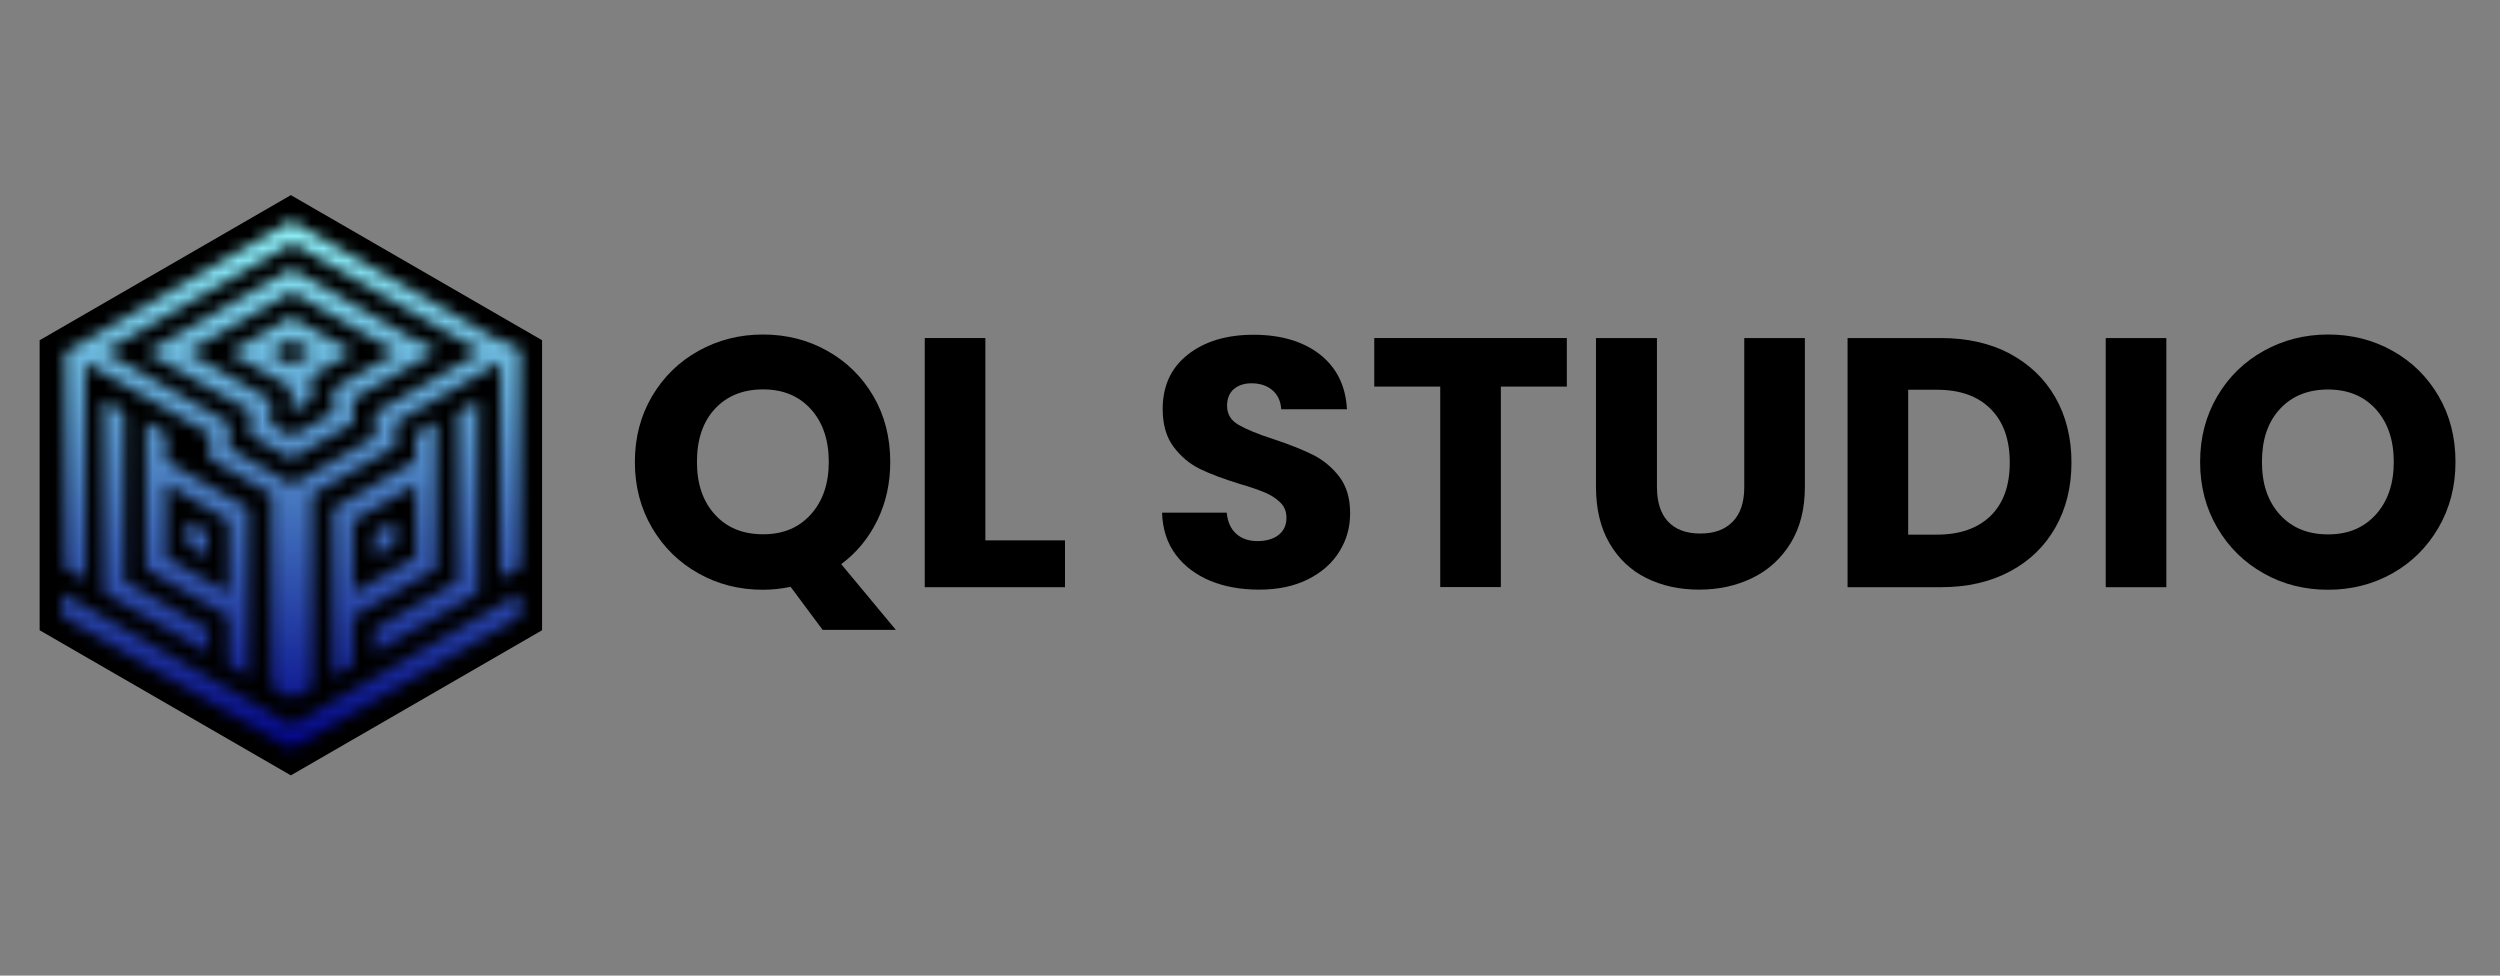 <svg xmlns="http://www.w3.org/2000/svg" xmlns:xlink="http://www.w3.org/1999/xlink" id="uuid-3e0b8a57-f31e-439b-94ff-ea545406ca04" viewBox="0 0 205 80"><rect x="0" y="0" width="205" height="80" fill="#808080" stroke="none"/><defs><mask id="uuid-9e557288-d803-4c10-9cac-105a348373f1" x="4.02" y="16.86" width="39.97" height="45.36" maskUnits="userSpaceOnUse"><g id="uuid-853dafa1-3d39-4b78-84c5-494f4c9f877c"><g id="uuid-542719de-9511-4c70-8764-7376c4fb0420"><g id="uuid-d9111884-183d-4247-923b-237d3388d538"><polygon points="15.4 44.68 17.02 45.61 17.02 43.69 15.36 42.72 15.35 42.73 15.35 44.64 15.36 44.65 15.4 44.68" style="fill:#fff;"></polygon><polygon points="40.96 49.62 40.96 49.63 40.94 49.64 40.92 49.65 39.95 50.21 39.29 50.6 39.26 50.61 39.25 50.61 38.06 51.3 37.59 51.57 37.57 51.59 37.55 51.6 37.54 51.6 37.51 51.62 37.27 51.76 35.86 52.58 35.84 52.58 35.84 52.58 34.14 53.57 34.13 53.57 34.12 53.57 33.31 54.05 32.47 54.53 32.44 54.55 32.39 54.57 32.38 54.59 31.93 54.84 29.01 56.53 28.98 56.54 28.53 56.8 27.35 57.48 27.31 57.51 23.94 59.46 9.12 50.95 8.52 50.61 8.48 50.58 6.81 49.62 6.78 49.6 5.11 48.64 5.11 50.56 6.78 51.52 6.81 51.54 8.48 52.5 8.52 52.53 9.12 52.88 11.14 54.04 11.9 54.48 11.9 54.48 11.96 54.51 11.99 54.53 12.61 54.9 14.39 55.92 15.31 56.45 15.33 56.46 15.36 56.47 15.4 56.5 16.67 57.23 17.03 57.44 17.06 57.46 20.22 59.28 20.43 59.4 20.43 59.4 20.48 59.43 20.5 59.45 20.52 59.46 20.79 59.61 23.89 61.4 25.56 60.44 25.59 60.42 27.31 59.43 28.68 58.64 29.78 58.01 30.68 57.49 30.72 57.46 31.19 57.19 32.43 56.47 34.09 55.52 37.55 53.52 39.21 52.56 42.63 50.59 42.63 48.67 40.98 49.61 40.96 49.62" style="fill:#fff;"></polygon><polygon points="32.38 44.68 32.38 42.75 30.77 43.69 30.72 43.71 30.71 43.71 30.71 45.63 30.72 45.64 32.38 44.68" style="fill:#fff;"></polygon><path d="m34.14,27.94h0l-6.64-3.84-.19-.11h0l-.04-.02h0l-.13-.07-1.58-.91h0l-.4-.23h0l-1.26-.72h0l-.04.03-1.62.93-.04.02h0l-.04.02-1.62.93-.04.02h0l-.04.03-1.62.93-.04.02h0l-.04.03-1.62.93-.04.02h0l-.04.03-1.62.93-.04.02h0l-.04.03-1.62.93-.04.02h0l-.04.03-1.62.93,1.62.93.04.02h0l.04.03,1.62.93.04.02h0l.04.03,1.62.93.04.02h0l.04.03,1.62.89.04.02h0l.04.03,1.62.93.04.02v1.97h0l.04.03,1.62.93.04.02h0l.04.03,1.62.93.04.02h0l.95-.55.75-.44h0l1.1-.64.61-.35h0l1.66-.95v-1.99l2-1.15,1.46-.84h0l1.66-.95h0l.04-.03h0l1.66-.97h0l-1.66-.96h0v.08Zm-1.71.98h0l-.04.03-1.62.93-.04.02h0l-.04.03-1.62.93-.04.02h0l-.04.03-1.62.93-.04.02h0v1.96l-.04.02-1.62.93-.04.02h0l-.04.03-1.62.93-.04.02h0l-.1-.06-1.54-.9-.1-.06v-1.97l-1.34-.77-2.08-1.2h0l-1.66-.96h0l-.04-.02h0l-1.66-.95-.04-.02,6.87-3.95h0l1.63-.94.07-.04h0l.04.03,1.62.93.04.02h0l.04.03,1.62.93.04.02h0l.04.03,1.62.93.04.02h0l.04.03,1.62.93.04.02h0l.04.03,1.62.93.04.02h0v.07Z" style="fill:#fff;"></path><path d="m27.4,27.99l-.1-.05h0c-.15-.09-.45-.26-.77-.44l-.94-.54h0c-.06-.03-.09-.05-.1-.05l-1.61-.93h0l-.04.03-1.62.93-.04.02h0l-.04.03-1.62.93-.04.02h0l-.04.03-1.62.93,1.62.93.04.02h0l.04.03,1.62.93.04.02h0l.04.03,1.62.93.04.02v1.97h0l1.66-.95v-1.97l.04-.03h0l1.66-.95h0l.04-.03h0l.05-.03,1.6-.97h0l-1.57-.91h0v.04Zm-1.82.94h-.03s-1.62.95-1.62.95l-.04.02h0l-.21-.13-1.49-.86-.04-.03.13-.07,1.46-.84.18-.09.04.02,1.62.93.04.02.04.02-.04.03h-.01Z" style="fill:#fff;"></path><polygon points="8.53 32.87 8.52 32.87 8.52 34.74 8.52 34.85 8.52 36.72 8.52 36.81 8.52 38.68 8.52 38.79 8.52 40.66 8.52 40.76 8.52 42.63 8.52 42.73 8.52 44.6 8.52 44.7 8.52 46.57 8.52 46.67 8.52 48.59 8.53 48.59 8.57 48.61 9.77 49.31 10.23 49.58 10.23 49.58 10.28 49.61 11.48 50.29 11.93 50.56 11.94 50.57 11.99 50.59 13.18 51.28 13.64 51.54 13.65 51.55 13.67 51.56 15.35 52.53 15.36 52.53 15.4 52.56 16.6 53.25 17.06 53.51 17.06 51.64 17.06 51.6 17.06 51.59 16.99 51.55 15.36 50.61 15.36 50.61 13.85 49.74 13.65 49.62 13.65 49.62 12.22 48.8 11.94 48.64 11.94 48.64 10.57 47.85 10.23 47.65 10.23 47.65 10.19 47.62 10.19 33.83 8.53 32.87" style="fill:#fff;"></polygon><path d="m41.13,28.04h0l-.16-.1h0l-.98-.56-.73-.42h0l-.41-.24-1.29-.75h0l-1.06-.61-.65-.38h0l-.61-.35-1.09-.63h0l-.17-.1-1.42-.81-.09-.05-.04-.02-2.86-1.65-.55-.32h0l-.04-.02-1.52-.87h0l-.08-.04-.06-.04h0l-.04-.03h0l-1.69-.97h-.02s-.21-.14-.21-.14h0l-1.46-.84h-.02s-1.57.92-1.57.92l-.04.02h0l-.04.02h0l-.04.03-1.57.91-.04.02h0l-.04.02h0l-.04.03-1.58.89-.04.02-.04.02h0l-.04.03-1.57.91-.04.02-.04.02h0l-.04.03-1.58.92-.04.02-.04.02h0s-.04.04-.04.04l-1.57.91-.04.02-.04.02h0l-.04.03-1.57.92-.04.02-.04.02h0l-.04.03-1.58.92-.04.02-.04.02h0l-.04.03-1.57.91-.04.02-.04.02h0l-.04.03-1.57.91-.04.02-.04.02-.04.02-1.57.91-.04.02-.04.02v17.69l1.66.96v-17.79l.04.02.04.02.04.02,1.58.91.04.02.04.02.04.02,1.57.91.04.02.04.02.04.02,1.57.91.04.02.04.02.04.02,1.57.91.04.02.04.02.04.02,1.57.91.04.02.04.02.04.02,1.57.91.04.02v2.03l.51.28,1.15.67.04.02h0l.04.03,1.62.93.04.02h0l.04.03,1.62.93.04.02v15.77h0l.04.03,1.62.93.04.02h0l1.66-.95v-15.79l.15-.09,5.02-2.89h0l1.66-.95v-1.97l.13-.07h0l1.57-.91h0l.04-.03h0l1.66-.95h0l5.17-2.99v17.72h0l1.66-.95v-17.75l-1.49-.86h0l-.02.1Zm-1.87.89h0l-.03.02h-.01l-1.62.95-.04.02h0l-.04.03-1.62.93-.04.02h0l-.04.03-1.62.93-.04.02h0l-.04.03-1.62.93-.04.02h0l-.04.03-1.62.93-.04.02h0v1.98l-.04.02-1.62.93-.04.02h0l-.04.03-1.62.93-.04.02h0l-.04.03-1.62.93-.04.02h0l-.04.03-1.62.93-.04.02-1.53-.88-.18-.1h0l-.81-.47-.89-.52h0l-.09-.05h0s0,0,0,0l-1.52-.88-.14-.08v-1.97h0v-.07l-6.82-3.93h0l-1.66-.96h0l-.04-.02h0l-1.66-.95-.03-.02,5.34-3.09,1.47-.85h0l.09-.05h0l1.62-.93h0l.09-.05h0l1.62-.93h0l3.89-2.25,1.06-.61h0l.18-.1h0l.05-.03,3.07,1.78.3.17.04.02h0l.04.03,1.62.93.04.02h0l.04.03,1.62.93.04.02h0l.04.03,1.62.93.04.02h0l.04.03,1.62.93.04.02h0l.04.03,1.62.93.04.02h0l.04.03,1.62.93.04.02h0l.04.03,1.62.93.04.02h.01s-.01.01-.01.01h0s-.01.1-.01.1Z" style="fill:#fff;"></path><polygon points="32.38 50.61 32.34 50.63 32.34 50.63 30.74 51.56 30.74 51.56 30.71 51.57 30.71 51.57 30.68 51.59 30.68 51.6 30.68 51.6 30.68 53.46 30.68 53.51 30.68 53.55 30.79 53.49 32.12 52.71 32.43 52.53 32.43 52.53 33.66 51.82 34.14 51.55 34.14 51.55 35.21 50.93 35.84 50.56 35.84 50.57 36.76 50.03 37.55 49.58 37.55 49.58 39.21 48.61 39.21 48.59 39.21 46.67 39.21 46.57 39.21 44.7 39.21 44.6 39.21 42.73 39.21 42.63 39.21 40.76 39.21 40.66 39.21 38.79 39.21 38.68 39.21 36.81 39.21 36.72 39.21 34.85 39.21 34.74 39.21 32.89 39.21 32.87 39.21 32.87 37.54 33.83 37.54 33.86 37.54 35.77 37.54 35.83 37.54 37.74 37.54 37.8 37.54 39.72 37.54 39.78 37.54 41.69 37.54 41.74 37.54 43.66 37.54 43.71 37.54 45.63 37.54 45.68 37.54 47.6 37.54 47.62 32.38 50.61 32.38 50.61" style="fill:#fff;"></polygon><path d="m30.71,39.74h0l-1.22.7-.49.28h0l-1.71.98v13.77h0s1.66-.95,1.66-.95h0v-3.94l.08-.05,4.75-2.74.28-.16h0l1.69-.98h.02v-12.1l-1.71,1.06v2.17l-2.39,1.38-.98.56h.01Zm3.38,7.84h0Zm0-7.83v5.93h0l-1.03.59-3.56,2.03-.52.3v-5.89l.31-.18,3.86-2.24.95-.55h0Z" style="fill:#fff;"></path><path d="m11.94,34.57v2.25h0v9.81l.51.3,1.15.67.04.02h0l.04.03,1.61.93.04.02h0l.04.03,1.62.93.04.02h0l.04.03,1.62.94.04.02v3.95h.04s1.62.95,1.62.95v-13.78l-1.66-.95h0l-.04-.02-1.66-.96-.04-.02h0l-1.66-.96h0l-.04-.02h0l-1.54-.89-.12-.07v-2.19l-1.7-1.04h0Zm1.71,5.1l.04.02.04.02h.02s2.11,1.28,2.11,1.28h.02s.27.17.27.17l.18.11,2.42,1.45h0v5.9l-4.09-2.34-1.01-.58h-.02v-6.02h0Z" style="fill:#fff;"></path></g></g></g></mask><linearGradient id="uuid-de7c48df-7246-411e-8fd6-13a5e9d37073" x1="24" y1="5762.93" x2="24" y2="5808.28" gradientTransform="translate(0 -5746.07)" gradientUnits="userSpaceOnUse"><stop offset="0" stop-color="#94fdff"></stop><stop offset="1" stop-color="#000086"></stop></linearGradient></defs><polygon points="23.85 63.58 44.45 51.68 44.45 27.9 23.85 16 3.25 27.9 3.25 51.68 23.85 63.58"></polygon><g style="mask:url(#uuid-9e557288-d803-4c10-9cac-105a348373f1);"><rect x="4.02" y="16.86" width="39.97" height="45.36" style="fill:url(#uuid-de7c48df-7246-411e-8fd6-13a5e9d37073);"></rect></g><path d="m67.45,51.64l-2.62-3.52c-.78.16-1.53.24-2.27.24-1.92,0-3.68-.44-5.28-1.34-1.6-.89-2.87-2.14-3.81-3.74-.94-1.6-1.41-3.4-1.41-5.4s.47-3.79,1.41-5.39c.94-1.59,2.21-2.83,3.81-3.72,1.6-.89,3.36-1.34,5.28-1.34s3.68.44,5.28,1.34,2.86,2.14,3.78,3.72,1.38,3.38,1.38,5.39c0,1.74-.35,3.34-1.06,4.79s-1.69,2.65-2.96,3.59l4.48,5.39h-6.02Zm-8.83-9.45c.98,1.08,2.29,1.62,3.95,1.62s2.93-.54,3.92-1.63c.98-1.09,1.47-2.52,1.47-4.31s-.49-3.24-1.47-4.32c-.98-1.08-2.28-1.62-3.92-1.62s-2.96.53-3.95,1.6c-.98,1.06-1.47,2.51-1.47,4.34s.49,3.24,1.47,4.32Z"></path><path d="m80.81,44.31h6.52v3.84h-11.5v-20.43h4.97v16.59h0Z"></path><path d="m99.25,47.63c-1.18-.49-2.13-1.2-2.84-2.15-.71-.95-1.08-2.1-1.12-3.44h5.3c.07.75.34,1.34.78,1.73.44.4,1.03.6,1.74.6s1.32-.17,1.74-.51c.43-.34.64-.81.64-1.41,0-.5-.17-.92-.51-1.25-.34-.33-.75-.6-1.25-.81-.5-.21-1.2-.46-2.11-.72-1.32-.41-2.39-.81-3.23-1.22s-1.55-1.01-2.15-1.8c-.6-.8-.9-1.83-.9-3.11,0-1.9.69-3.39,2.07-4.47,1.37-1.08,3.17-1.62,5.39-1.62s4.06.54,5.44,1.62c1.37,1.08,2.11,2.58,2.21,4.49h-5.39c-.04-.66-.28-1.18-.72-1.56-.44-.38-1.02-.57-1.71-.57-.6,0-1.09.16-1.46.48s-.55.78-.55,1.38c0,.66.31,1.18.93,1.54s1.59.77,2.91,1.19c1.32.44,2.39.87,3.21,1.28s1.54,1,2.14,1.77c.6.78.9,1.77.9,3s-.3,2.22-.89,3.17c-.59.95-1.45,1.71-2.58,2.27-1.12.56-2.45.84-3.98.84s-2.83-.24-4.01-.72h0Z"></path><path d="m128.48,27.72v3.98h-5.41v16.44h-4.97v-16.44h-5.41v-3.98h15.8,0Z"></path><path d="m135.87,27.72v12.22c0,1.22.3,2.17.9,2.82s1.49.99,2.65.99,2.05-.33,2.68-.99.93-1.6.93-2.82v-12.22h4.97v12.19c0,1.83-.39,3.36-1.17,4.63-.78,1.26-1.82,2.21-3.13,2.85-1.31.64-2.77.96-4.38.96s-3.05-.32-4.32-.95-2.28-1.58-3.02-2.85-1.11-2.82-1.11-4.64v-12.19h5Z"></path><path d="m164.8,29c1.61.86,2.86,2.05,3.74,3.59.88,1.54,1.32,3.33,1.32,5.34s-.44,3.78-1.32,5.33c-.88,1.55-2.14,2.76-3.75,3.61-1.62.86-3.5,1.28-5.63,1.28h-7.66v-20.43h7.66c2.15,0,4.04.43,5.65,1.28h0Zm-1.57,13.3c1.05-1.03,1.57-2.48,1.57-4.37s-.52-3.35-1.57-4.4-2.51-1.57-4.4-1.57h-2.36v11.88h2.36c1.88,0,3.35-.52,4.4-1.54h0Z"></path><path d="m177.64,27.72v20.43h-4.97v-20.43s4.97,0,4.97,0Z"></path><path d="m185.63,47.02c-1.6-.89-2.87-2.14-3.81-3.74s-1.41-3.4-1.41-5.4.47-3.79,1.41-5.39,2.21-2.83,3.81-3.72c1.6-.89,3.36-1.34,5.28-1.34s3.68.44,5.28,1.34c1.6.89,2.86,2.14,3.78,3.72s1.38,3.38,1.38,5.39-.47,3.8-1.4,5.4-2.2,2.85-3.78,3.74c-1.59.89-3.35,1.34-5.27,1.34s-3.68-.44-5.28-1.34h0Zm9.19-4.83c.98-1.09,1.47-2.52,1.47-4.31s-.49-3.24-1.47-4.32-2.28-1.62-3.92-1.62-2.96.53-3.95,1.6-1.47,2.51-1.47,4.34.49,3.24,1.47,4.32,2.29,1.62,3.95,1.62,2.93-.54,3.92-1.63Z"></path></svg>